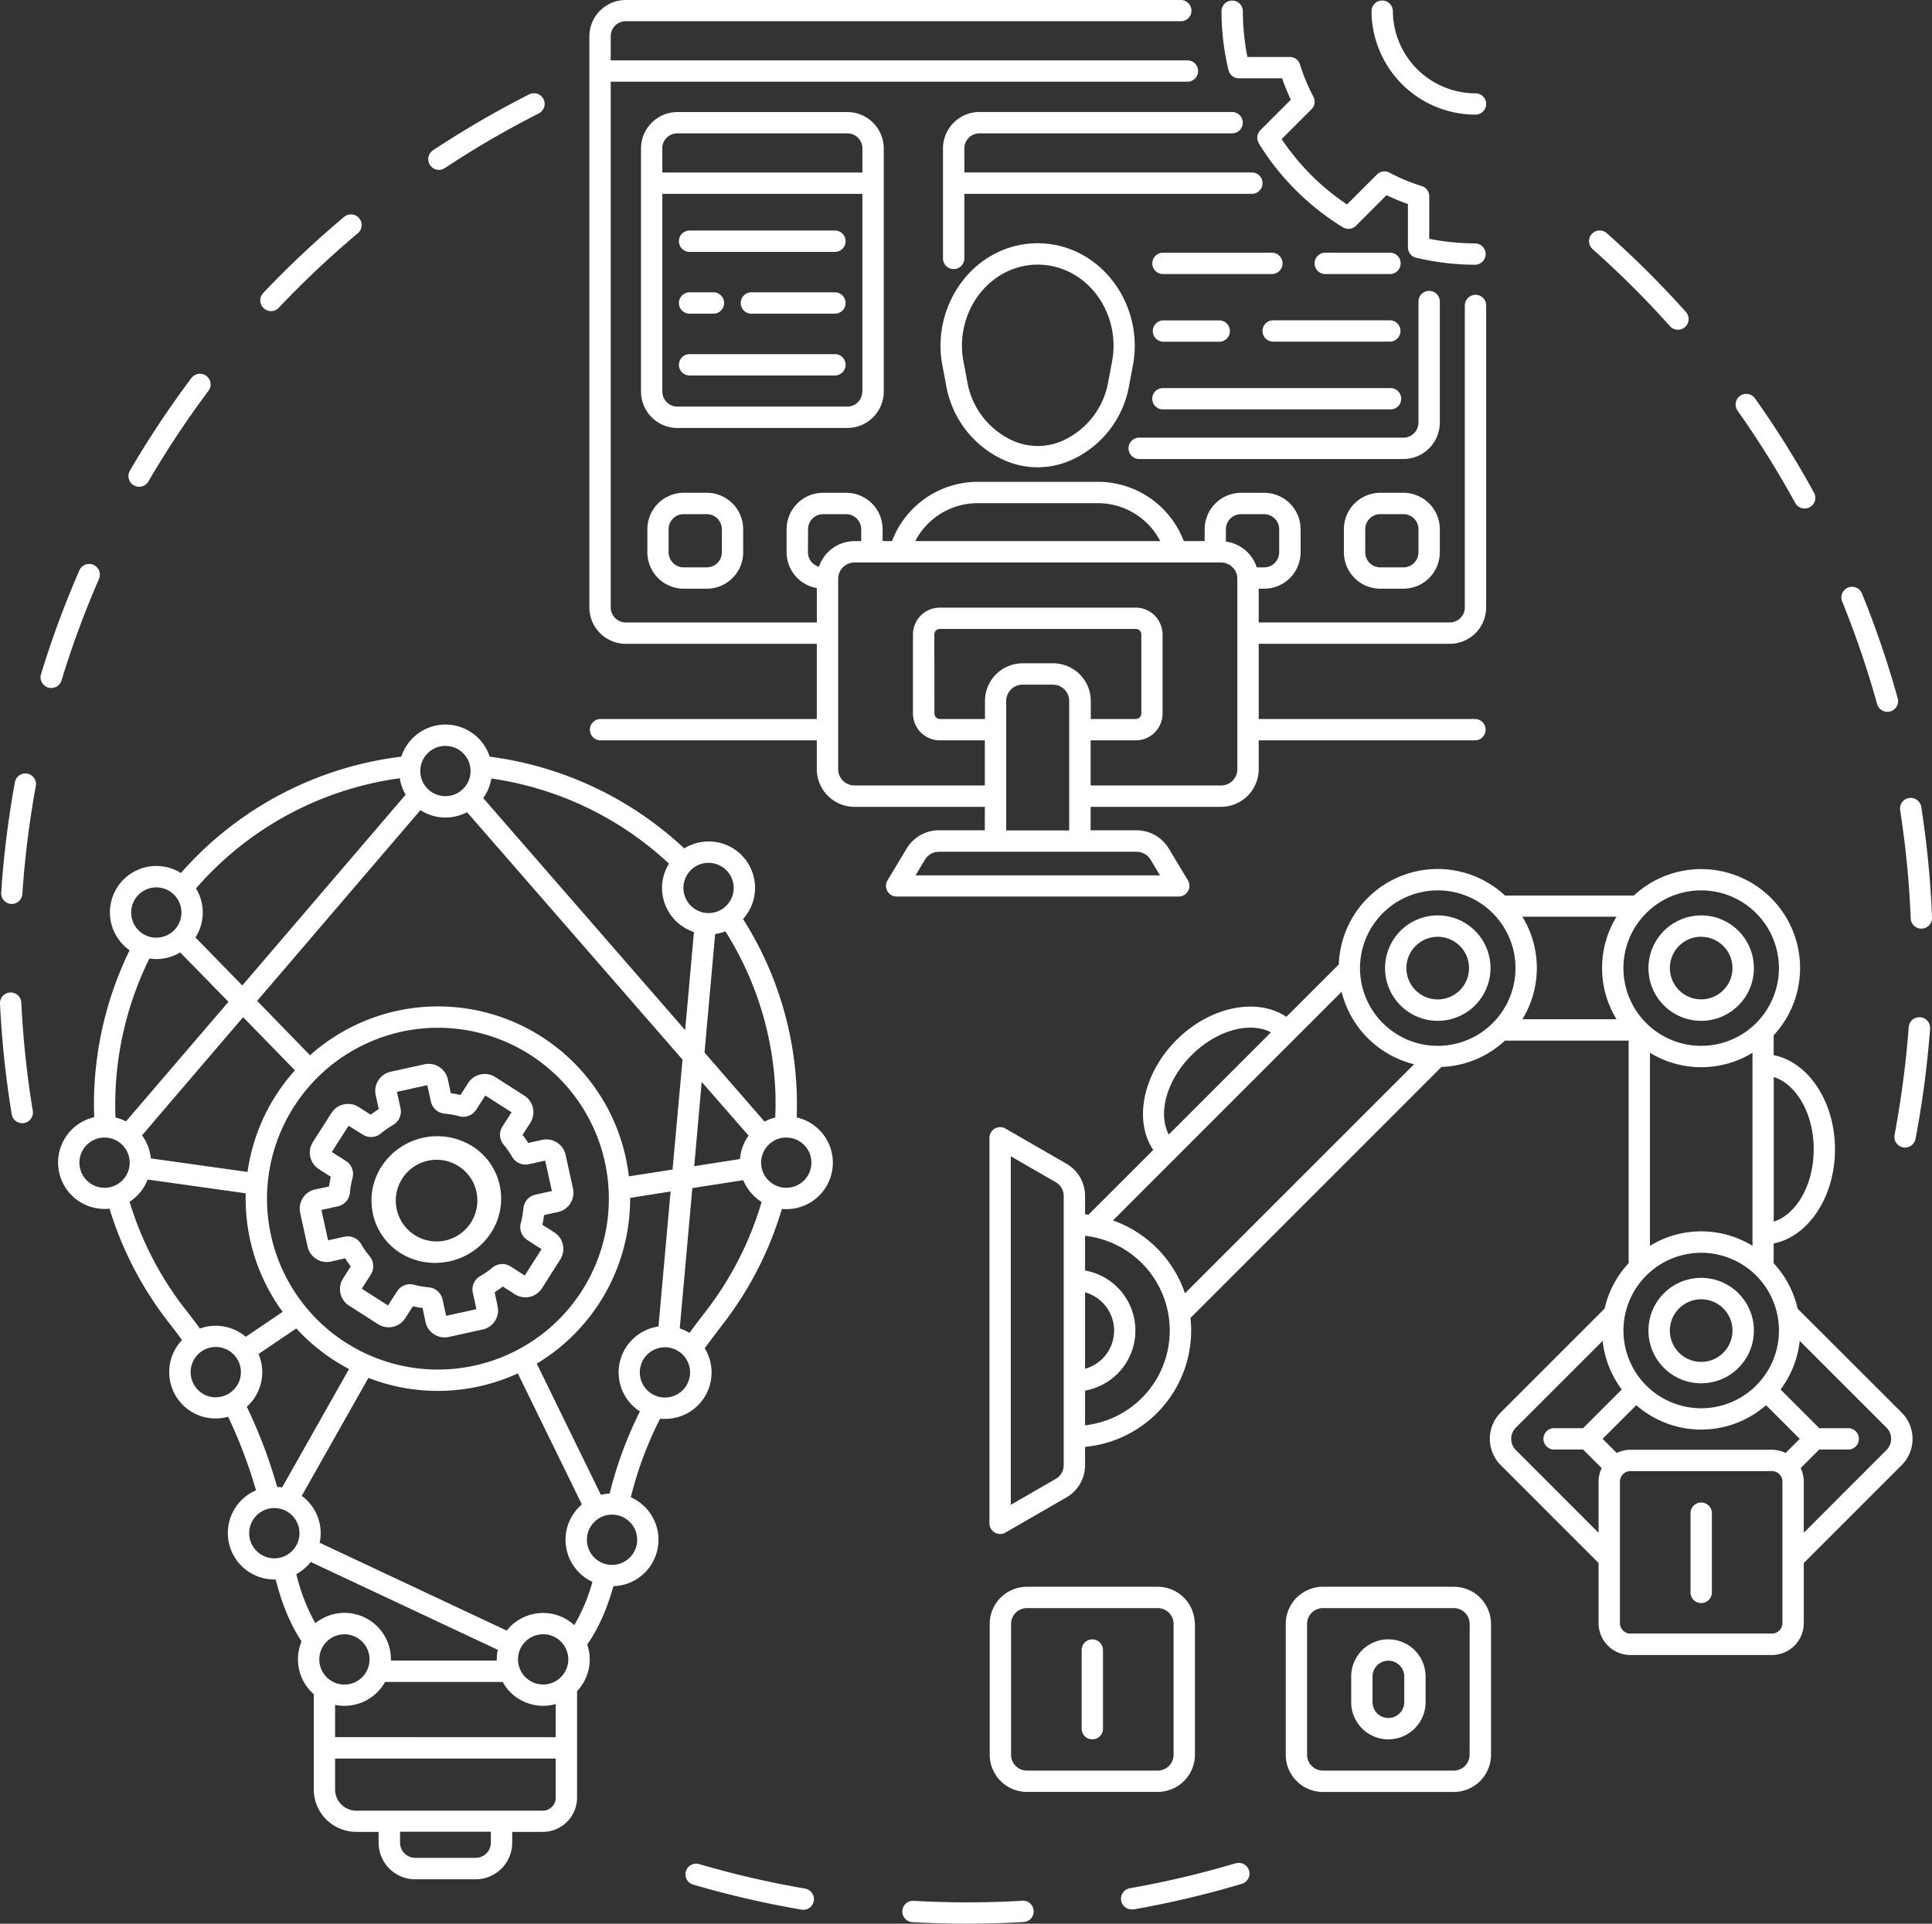 <svg xmlns="http://www.w3.org/2000/svg" viewBox="0 0 659.55 656.82"><rect x="0" y="0" width="659.55" height="656.82" fill="#333333" stroke="none"/><defs><style>.cls-1{fill:#fff;}</style></defs><g id="Layer_2" data-name="Layer 2"><g id="Ñëîé_1" data-name="Ñëîé 1"><path class="cls-1" d="M90,105.2a3.64,3.64,0,0,1-.15-5.15,333.11,333.11,0,0,1,27.63-26,3.64,3.64,0,1,1,4.68,5.58,326.44,326.44,0,0,0-27,25.46,3.64,3.64,0,0,1-5.15.14ZM7.28,342.34a3.64,3.64,0,0,0-7.28.34,331.54,331.54,0,0,0,4,37.75,3.64,3.64,0,0,0,3.59,3.06,4,4,0,0,0,.6-.05,3.65,3.65,0,0,0,3-4.19A324.08,324.08,0,0,1,7.28,342.34Zm2.05-78.2a3.64,3.64,0,0,0-4.24,2.93c-1.55,8.47-2.78,17.12-3.67,25.69-.41,4-.76,8-1,12a3.64,3.64,0,0,0,3.39,3.88H4a3.65,3.65,0,0,0,3.63-3.4c.26-3.88.6-7.82,1-11.71.87-8.39,2.08-16.84,3.59-25.13A3.64,3.64,0,0,0,9.33,264.14ZM45.68,165.7a3.7,3.7,0,0,0,1.84.49,3.65,3.65,0,0,0,3.15-1.81,323.6,323.6,0,0,1,20.5-30.94,3.64,3.64,0,1,0-5.83-4.37,331.35,331.35,0,0,0-21,31.64A3.66,3.66,0,0,0,45.68,165.7ZM149.85,58a3.64,3.64,0,0,0,2-.61,323.53,323.53,0,0,1,32.08-18.66,3.64,3.64,0,0,0-3.3-6.5,331,331,0,0,0-32.8,19.08,3.65,3.65,0,0,0,2,6.69Zm-116,139.49a3.65,3.65,0,0,0-6.68-2.92A329.8,329.8,0,0,0,14,230.19a3.65,3.65,0,0,0,2.42,4.55,3.56,3.56,0,0,0,1.07.16A3.64,3.64,0,0,0,21,232.32,321.55,321.55,0,0,1,33.87,197.49Zm315,451.5a326,326,0,0,1-37.12,0,3.65,3.65,0,0,0-.42,7.28c6.25.35,12.57.53,18.79.53s12.83-.19,19.17-.55a3.65,3.65,0,1,0-.42-7.28Zm73-12.82a323.85,323.85,0,0,1-36.12,8.53,3.64,3.64,0,0,0,.63,7.23,4.72,4.72,0,0,0,.64,0,329.71,329.71,0,0,0,36.94-8.73,3.64,3.64,0,1,0-2.09-7Zm-147,8.65a323.69,323.69,0,0,1-36.17-8.36,3.64,3.64,0,0,0-2.05,7,329.33,329.33,0,0,0,37,8.55,3.36,3.36,0,0,0,.63.06,3.65,3.65,0,0,0,.61-7.24Zm380.66-297.5a3.64,3.64,0,0,0-3.91,3.36q-.35,4.63-.83,9.28c-.95,9.2-2.31,18.46-4,27.52a3.65,3.65,0,0,0,2.9,4.27,3.91,3.91,0,0,0,.68.06,3.65,3.65,0,0,0,3.58-3c1.76-9.27,3.15-18.73,4.12-28.13q.5-4.75.85-9.5A3.65,3.65,0,0,0,655.51,347.32ZM612.86,171.74a3.65,3.65,0,0,0,3.2,1.89,3.71,3.71,0,0,0,1.75-.45,3.65,3.65,0,0,0,1.44-5,330.84,330.84,0,0,0-20.13-32.17,3.64,3.64,0,1,0-5.94,4.21A324.54,324.54,0,0,1,612.86,171.74Zm27.94,68.62a3.64,3.64,0,0,0,3.51,2.67,3.72,3.72,0,0,0,1-.13,3.64,3.64,0,0,0,2.53-4.49,328.76,328.76,0,0,0-12.25-35.91,3.65,3.65,0,0,0-6.76,2.74A322.92,322.92,0,0,1,640.8,240.36ZM570,111.26a3.65,3.65,0,1,0,5.43-4.87,333.07,333.07,0,0,0-26.9-26.77,3.64,3.64,0,1,0-4.84,5.45A323.47,323.47,0,0,1,570,111.26Zm81.67,161.21a3.64,3.64,0,0,0-3,4.16,323.06,323.06,0,0,1,3.61,36.93,3.64,3.64,0,0,0,3.64,3.5h.15a3.64,3.64,0,0,0,3.49-3.79,331.18,331.18,0,0,0-3.68-37.77A3.66,3.66,0,0,0,651.69,272.47ZM201.2,207.38V12.43A12.44,12.44,0,0,1,213.63,0H403.06a3.63,3.63,0,0,1,.43,7.24,3,3,0,0,1-.43,0H213.63a5.14,5.14,0,0,0-5.14,5.14v8.23H405.55a3.65,3.65,0,0,1,0,7.29H208.49V207.38a5.15,5.15,0,0,0,5.14,5.15h65.22V200.79a12.43,12.43,0,0,1-10.32-12.22V180.7A12.45,12.45,0,0,1,281,168.26h7.88a12.44,12.44,0,0,1,12.43,12.44v4.05h3.2a31.35,31.35,0,0,1,29.25-20.24h41.11a31.35,31.35,0,0,1,29.25,20.24h7.13V180.7a12.45,12.45,0,0,1,12.44-12.44h7.89A12.44,12.44,0,0,1,444,180.7v7.87A12.44,12.44,0,0,1,431.54,201H429.7v11.52h65.22a5.15,5.15,0,0,0,5.14-5.15V104.29a3.7,3.7,0,0,1,3.65-3.64,3.64,3.64,0,0,1,3.64,3.64V207.38a12.45,12.45,0,0,1-12.43,12.44H429.7v25.67h74a3.65,3.65,0,0,1,0,7.29h-74v9.84a12.88,12.88,0,0,1-12.86,12.86H372.33v8H388a12.9,12.9,0,0,1,11,6.24l6.53,10.86a3.65,3.65,0,0,1-3.13,5.52H306.11a3.64,3.64,0,0,1-3.12-5.52l6.52-10.86a12.88,12.88,0,0,1,11-6.24h15.69v-8h-44.5a12.88,12.88,0,0,1-12.86-12.86v-9.84h-74a3.65,3.65,0,0,1,0-7.29h74V219.82H213.63A12.44,12.44,0,0,1,201.2,207.38Zm74.62-18.81a5.14,5.14,0,0,0,3.76,4.94,12.84,12.84,0,0,1,12.13-8.76H294V180.7a5.16,5.16,0,0,0-5.15-5.15H281a5.15,5.15,0,0,0-5.14,5.15Zm10.32,74.05a5.58,5.58,0,0,0,5.57,5.57h44.5V252.78H320.84a9.17,9.17,0,0,1-9.17-9.16v-27a9.17,9.17,0,0,1,9.17-9.16h66.87a9.17,9.17,0,0,1,9.1,8.22,5.31,5.31,0,0,1,.07.94v27a9.17,9.17,0,0,1-9.17,9.16H372.33v15.41h44.51a5.58,5.58,0,0,0,5.57-5.57v-65a5.58,5.58,0,0,0-5.57-5.57H291.71a5.58,5.58,0,0,0-5.57,5.57Zm26.31-77.87H396.1a24,24,0,0,0-21.27-12.95H333.72A24,24,0,0,0,312.45,184.75ZM418.5,180.7v4.22a12.79,12.79,0,0,1,10.53,8.8h2.51a5.16,5.16,0,0,0,5.15-5.15V180.7a5.16,5.16,0,0,0-5.15-5.15h-7.89A5.16,5.16,0,0,0,418.5,180.7ZM388,290.82H320.52a5.61,5.61,0,0,0-4.77,2.7l-3.2,5.35H396l-3.21-5.35A5.58,5.58,0,0,0,388,290.82Zm-23-7.29V239.31a5.57,5.57,0,0,0-5.57-5.55H349.07a5.57,5.57,0,0,0-5.57,5.55v44.22ZM319,243.62a1.88,1.88,0,0,0,1.88,1.87h15.37v-6.18a12.87,12.87,0,0,1,12.86-12.84h10.41a12.86,12.86,0,0,1,12.85,12.84v6.18h15.38a1.88,1.88,0,0,0,1.88-1.87V216.68l0-.24a1.85,1.85,0,0,0-1.85-1.7H320.84a1.88,1.88,0,0,0-1.88,1.87Zm-17.3-109.93a12.44,12.44,0,0,1-12.43,12.43h-58a12.44,12.44,0,0,1-12.44-12.43v-83a12.45,12.45,0,0,1,12.44-12.43h58a12.44,12.44,0,0,1,12.43,12.43v83Zm-7.29,0V66.18h-68.3v67.51a5.15,5.15,0,0,0,5.15,5.14h58A5.14,5.14,0,0,0,294.37,133.69Zm-68.3-83v8.22h68.3V50.67a5.14,5.14,0,0,0-5.14-5.14h-58A5.15,5.15,0,0,0,226.07,50.67ZM235.61,86h49.22a3.65,3.65,0,1,0,0-7.29H235.61a3.65,3.65,0,1,0,0,7.29Zm49.22,34.91H235.61a3.65,3.65,0,1,0,0,7.29h49.22a3.65,3.65,0,1,0,0-7.29Zm0-21.1H256.71a3.65,3.65,0,1,0,0,7.29h28.12a3.65,3.65,0,1,0,0-7.29Zm-41.09,7.29a3.65,3.65,0,0,0,0-7.29h-8.13a3.65,3.65,0,1,0,0,7.29Zm240.5,37.19a5.15,5.15,0,0,1-5.14,5.14h-90a3.65,3.65,0,1,0,0,7.29h90a12.45,12.45,0,0,0,12.43-12.43V102.78a3.65,3.65,0,0,0-7.29,0ZM321.92,50.67V88.41a3.65,3.65,0,0,0,7.29,0V66.18h98.34a3.65,3.65,0,0,0,0-7.29H329.21V50.67a5.15,5.15,0,0,1,5.15-5.14h86.05a3.65,3.65,0,1,0,0-7.29H334.36A12.45,12.45,0,0,0,321.92,50.67ZM474.7,132.5H397a3.64,3.64,0,1,0,0,7.28H474.7a3.64,3.64,0,0,0,0-7.28ZM393.38,89.92A3.64,3.64,0,0,0,397,93.57h37a3.65,3.65,0,1,0,0-7.29H397A3.64,3.64,0,0,0,393.38,89.92Zm58.86,3.65H474.7a3.65,3.65,0,0,0,0-7.29H452.24a3.65,3.65,0,0,0,0,7.29Zm-35.81,15.82H397a3.65,3.65,0,0,0,0,7.29h19.41a3.65,3.65,0,0,0,0-7.29ZM431,113a3.65,3.65,0,0,0,3.64,3.65h40a3.65,3.65,0,0,0,0-7.29h-40A3.64,3.64,0,0,0,431,113ZM253.71,180.69v7.88A12.44,12.44,0,0,1,241.28,201H233.4A12.44,12.44,0,0,1,221,188.57v-7.88a12.45,12.45,0,0,1,12.44-12.44h7.88A12.44,12.44,0,0,1,253.71,180.69Zm-7.28,0a5.16,5.16,0,0,0-5.15-5.15H233.4a5.16,5.16,0,0,0-5.15,5.15v7.88a5.16,5.16,0,0,0,5.15,5.15h7.88a5.16,5.16,0,0,0,5.15-5.15Zm245.1,0v7.88A12.44,12.44,0,0,1,479.1,201h-7.89a12.44,12.44,0,0,1-12.43-12.43v-7.88a12.45,12.45,0,0,1,12.43-12.44h7.89A12.45,12.45,0,0,1,491.53,180.69Zm-7.29,0a5.15,5.15,0,0,0-5.14-5.15h-7.89a5.15,5.15,0,0,0-5.14,5.15v7.88a5.15,5.15,0,0,0,5.14,5.15h7.89a5.15,5.15,0,0,0,5.14-5.15ZM503.71,39.14a3.64,3.64,0,1,0,0-7.28A28.24,28.24,0,0,1,475.5,3.64a3.65,3.65,0,0,0-7.29,0A35.53,35.53,0,0,0,503.71,39.14Zm-74,9.78A87.36,87.36,0,0,0,458.43,77.6a3.64,3.64,0,0,0,4.48-.53l3.32-3.32,7.1-7.1a71.1,71.1,0,0,0,7.31,3V84.43a3.78,3.78,0,0,0,.22,1.25A3.64,3.64,0,0,0,483.43,88l.34.07a87,87,0,0,0,19.94,2.32,3.65,3.65,0,0,0,0-7.29,80.15,80.15,0,0,1-15.79-1.57V67a3.64,3.64,0,0,0-2.57-3.48,62.41,62.41,0,0,1-11-4.57,3.63,3.63,0,0,0-4.29.64l-.33.33h0l-9.16,9.16-.72.73a80.44,80.44,0,0,1-16.79-15,78.57,78.57,0,0,1-5.53-7.33L447.73,37.3a3.64,3.64,0,0,0,.64-4.28,63,63,0,0,1-4.57-11,3.65,3.65,0,0,0-3.49-2.57H425.85a80,80,0,0,1-1.56-15.79,3.65,3.65,0,0,0-7.29,0,87.06,87.06,0,0,0,2.38,20.28,3.65,3.65,0,0,0,3.55,2.79h14.75a69.09,69.09,0,0,0,3,7.31L430.28,44.44h0A3.64,3.64,0,0,0,429.75,48.92Zm-44.27,82.81a34.39,34.39,0,0,1-20.14,25.54,28.1,28.1,0,0,1-22.13,0,34.39,34.39,0,0,1-20.14-25.54l-1.32-7c-3.34-17.64,6.93-35.35,23.36-40.32a31.62,31.62,0,0,1,18.33,0c16.43,5,26.69,22.68,23.36,40.32ZM361.33,91.4a24.23,24.23,0,0,0-14.11,0c-12.92,3.91-21,18-18.31,32l1.32,7a27.12,27.12,0,0,0,15.82,20.19,20.93,20.93,0,0,0,16.45,0,27.12,27.12,0,0,0,15.82-20.19l1.32-7C382.29,109.36,374.25,95.31,361.33,91.4Zm111.5,239.14a18,18,0,1,1,18,18A18,18,0,0,1,472.83,330.54Zm7.29,0a10.69,10.69,0,1,0,10.69-10.69A10.7,10.7,0,0,0,480.12,330.54Zm100.63-18a18,18,0,1,1-18,18A18,18,0,0,1,580.75,312.56Zm0,7.29a10.69,10.69,0,1,0,10.69,10.69A10.71,10.71,0,0,0,580.75,319.85Zm68.42,162.44a12.7,12.7,0,0,1,0,18l-33.39,33.4v20.51a10.9,10.9,0,0,1-10.89,10.89H556.61a10.9,10.9,0,0,1-10.89-10.89V533.65l-33.39-33.4a12.72,12.72,0,0,1,0-18l35.45-35.45a33.68,33.68,0,0,1,8.2-15.51v-76H513.77a33.6,33.6,0,0,1-21.68,9L406.4,450a40.47,40.47,0,0,1,.24,4.28A39.91,39.91,0,0,1,370.42,494v6.26a12.72,12.72,0,0,1-6.35,11l-20.82,12a3.62,3.62,0,0,1-3.64,0,3.64,3.64,0,0,1-1.83-3.16V388.49a3.65,3.65,0,0,1,5.47-3.16l20.82,12a12.72,12.72,0,0,1,6.35,11v6.26l1.17.14,22.1-22.09c-6.7-10-3.59-26,7.92-37.53s27.52-14.63,37.53-7.93l17.91-17.91a33.74,33.74,0,0,1,56.72-23.51h44a33.77,33.77,0,0,1,47.73,47.72v6.78c11.81,2.34,20.92,15.84,20.93,32.14s-9.12,29.8-20.93,32.15v6.77a33.66,33.66,0,0,1,8.19,15.51Zm-3.57,9a5.39,5.39,0,0,0-1.58-3.83l-29.63-29.63a33.7,33.7,0,0,1-6.53,16.61l13.2,13.2h10.08a3.65,3.65,0,0,1,0,7.29H621.06l-6.35,6.35a10.7,10.7,0,0,1,1.07,4.62v17.46L644,495.09A5.37,5.37,0,0,0,645.6,491.27Zm-128.12,3.82,28.24,28.25V505.88a10.7,10.7,0,0,1,1.07-4.62l-6.35-6.35H530.36a3.65,3.65,0,0,1,0-7.29h10.08l13.2-13.2a33.6,33.6,0,0,1-6.52-16.61l-29.64,29.63A5.41,5.41,0,0,0,517.48,495.09ZM363.13,408.34a5.42,5.42,0,0,0-2.7-4.69l-15.36-8.86v119l15.36-8.86a5.42,5.42,0,0,0,2.7-4.69Zm7.29,59a13.54,13.54,0,0,0,0-26.09Zm0,19.31a32.56,32.56,0,0,0,0-64.71v11.85a20.82,20.82,0,0,1,0,41Zm34.1-45.07,78.21-78.21A33.89,33.89,0,0,1,458,338.63L379.94,416.7A40,40,0,0,1,404.52,441.56Zm59.76-111A26.54,26.54,0,1,0,490.81,304,26.57,26.57,0,0,0,464.28,330.54ZM580.75,304a26.54,26.54,0,1,0,26.54,26.53A26.56,26.56,0,0,0,580.75,304ZM554.22,454.27a26.54,26.54,0,1,0,26.53-26.53A26.56,26.56,0,0,0,554.22,454.27Zm60.18,37-11.49-11.5a33.63,33.63,0,0,1-44.31,0l-11.5,11.5,4.83,4.82a10.81,10.81,0,0,1,4.68-1.1h48.28a10.78,10.78,0,0,1,4.68,1.1ZM519.72,348h32.13a33.51,33.51,0,0,1,0-35H519.71a33.48,33.48,0,0,1,0,35Zm43.55,11.42v65.94a33.47,33.47,0,0,1,35,0V359.44a33.47,33.47,0,0,1-35,0Zm-6.66,198.32h48.28a3.6,3.6,0,0,0,3.6-3.6V505.88a3.6,3.6,0,0,0-3.6-3.6H556.61a3.6,3.6,0,0,0-3.6,3.6v48.28A3.6,3.6,0,0,0,556.61,557.76Zm48.92-190v49.35c7.77-2.46,13.63-12.58,13.64-24.68S613.3,370.19,605.53,367.74ZM399,387.37l34.89-34.9c-7.23-3.77-18.54-.75-27.1,7.8S395.2,380.13,399,387.37ZM580.75,436.3a18,18,0,1,1-18,18A18,18,0,0,1,580.75,436.3Zm-10.69,18a10.69,10.69,0,1,0,10.69-10.69A10.71,10.71,0,0,0,570.06,454.27ZM407.83,553.45c0,.34.1.67.1,1v44.66a12.72,12.72,0,0,1-12.7,12.7H350.57a12.71,12.71,0,0,1-12.7-12.7V554.47a12.71,12.71,0,0,1,12.7-12.7h44.66A12.68,12.68,0,0,1,407.83,553.45Zm-7.19,45.68V554.47a5.41,5.41,0,0,0-5.41-5.41H350.57a5.41,5.41,0,0,0-5.41,5.41v44.66a5.41,5.41,0,0,0,5.41,5.41h44.66A5.42,5.42,0,0,0,400.64,599.13Zm-27.74-39.4a3.64,3.64,0,0,0-3.64,3.64v26.86a3.64,3.64,0,1,0,7.28,0V563.37A3.64,3.64,0,0,0,372.9,559.73ZM580.75,513a3.64,3.64,0,0,0-3.64,3.64v26.86a3.65,3.65,0,1,0,7.29,0V516.59A3.65,3.65,0,0,0,580.75,513ZM509,554.47v44.66a12.71,12.71,0,0,1-12.69,12.7H451.62a12.71,12.71,0,0,1-12.69-12.7V554.47a12.71,12.71,0,0,1,12.69-12.7h44.67A12.71,12.71,0,0,1,509,554.47Zm-7.28,0a5.41,5.41,0,0,0-5.41-5.41H451.62a5.41,5.41,0,0,0-5.41,5.41v44.66a5.42,5.42,0,0,0,5.41,5.41h44.67a5.42,5.42,0,0,0,5.41-5.41Zm-15.05,17.95v8.75a12.7,12.7,0,1,1-25.4,0v-8.75a12.7,12.7,0,0,1,25.4,0Zm-7.29,0a5.41,5.41,0,0,0-10.82,0v8.75a5.41,5.41,0,0,0,10.82,0ZM217.85,538.84a15.74,15.74,0,0,1-8.45,2.72c-2.53,9.13-5.83,15.52-8.93,19.92A15.71,15.71,0,0,1,197,577.4v36.36a11.72,11.72,0,0,1-11.7,11.7H174.86v3.71a12.5,12.5,0,0,1-12.48,12.48H141.73a12.5,12.5,0,0,1-12.48-12.48v-3.71h-7.63A14.53,14.53,0,0,1,107.11,611V578.43a15.79,15.79,0,0,1-4.16-18c-3.14-4.73-6.41-11.52-8.83-21.15-.16,0-.31,0-.47,0a15.86,15.86,0,0,1-6.25-30.44,164.31,164.31,0,0,0-9.53-25.12,15.82,15.82,0,0,1-20.1-15.28,15.75,15.75,0,0,1,4.36-10.89c-1.33-1.84-2.67-3.64-4-5.34a120,120,0,0,1-20.74-39.53,15.48,15.48,0,0,1-1.68.09,15.86,15.86,0,0,1-3.56-31.32c0-1.37-.08-2.75-.08-4.12a120.14,120.14,0,0,1,12.17-52.87,15.84,15.84,0,0,1,17.52-26.38A119.23,119.23,0,0,1,137,258.35a15.86,15.86,0,0,1,30.17,0,119.72,119.72,0,0,1,66.42,31.32,15.84,15.84,0,0,1,20.07,24.11A117.87,117.87,0,0,1,272,373.58c.08,2.65.05,5.3,0,7.94a15.86,15.86,0,0,1-3.54,31.32c-.52,0-1,0-1.54-.08a120,120,0,0,1-20,39.16c-2,2.62-4.18,5.47-6.34,8.41A15.84,15.84,0,0,1,227,484.45c-.56,0-1.11,0-1.65-.08a125.05,125.05,0,0,0-10,26.85,15.85,15.85,0,0,1,2.49,27.62Zm-.33-13.12a8.58,8.58,0,1,0-8.58,8.58A8.59,8.59,0,0,0,217.52,525.72Zm-27.81,88V600.42H114.4V611a7.23,7.23,0,0,0,7.22,7.22H185.3A4.42,4.42,0,0,0,189.71,613.76Zm-22.14,15.41v-3.71h-31v3.71a5.2,5.2,0,0,0,5.19,5.19h20.65A5.2,5.2,0,0,0,167.57,629.17Zm22.14-36v-11.3a15.82,15.82,0,0,1-18.12-7.57H131.46a15.88,15.88,0,0,1-13.86,8.16,16.15,16.15,0,0,1-3.2-.32v11ZM93.65,532.06a8.58,8.58,0,1,0-8.58-8.58A8.59,8.59,0,0,0,93.65,532.06Zm-20-55a8.58,8.58,0,1,0-8.57-8.58A8.59,8.59,0,0,0,73.63,477.09ZM35.69,405.55A8.58,8.58,0,1,0,27.11,397,8.59,8.59,0,0,0,35.69,405.55Zm3.73-24A15.71,15.71,0,0,1,43,382.88l35-40.83L61.5,325.18a15.81,15.81,0,0,1-8.14,2.27,16.55,16.55,0,0,1-2.35-.19A112.72,112.72,0,0,0,39.34,377.4C39.34,378.79,39.37,380.18,39.42,381.57Zm13.94-61.41a8.58,8.58,0,1,0-8.58-8.57A8.58,8.58,0,0,0,53.36,320.16Zm13.53-16.81a15.73,15.73,0,0,1-.17,16.75l16,16.39,55.76-65.14a15.8,15.8,0,0,1-2-5.61A112.18,112.18,0,0,0,66.89,303.35Zm76.59-40.09a8.58,8.58,0,1,0,8.58-8.57A8.59,8.59,0,0,0,143.48,263.26Zm98.41,31.35a8.58,8.58,0,1,0,8.58,8.57A8.58,8.58,0,0,0,241.89,294.61Zm26.54,93.79A8.58,8.58,0,1,0,277,397,8.58,8.58,0,0,0,268.43,388.4ZM227,460a8.58,8.58,0,1,0,8.58,8.58A8.59,8.59,0,0,0,227,460ZM194,566.56a8.58,8.58,0,1,0-8.58,8.58A8.59,8.59,0,0,0,194,566.56ZM84.51,400.14a65.35,65.35,0,0,1,16.17-34.69L83,347.29,48.49,387.63a15.75,15.75,0,0,1,3,7.88Zm6.64,9.12a58.35,58.35,0,1,0,58.35-58.35A58.41,58.41,0,0,0,91.15,409.26Zm-3.37-67.53,18.06,18.57a65.58,65.58,0,0,1,108.84,41.34l14.92-2.32L233,361.79,159.44,277.3a15.76,15.76,0,0,1-15.92-.69Zm164.84,54a15.73,15.73,0,0,1,2.93-8l-16-18.33L237,398.17Zm-34.16,86.18a15.84,15.84,0,0,1,6.33-29l4.14-46.1L215.12,409c0,.1,0,.2,0,.31a65.69,65.69,0,0,1-31.88,56.27l21.89,44.8a16,16,0,0,1,3-.44A132.82,132.82,0,0,1,218.46,481.92Zm22.68-34.45A113,113,0,0,0,260,410.39a16,16,0,0,1-6.26-7.44l-17.39,2.7-4.3,47.89a17,17,0,0,1,3.31,1.56C237.33,452.44,239.29,449.86,241.14,447.47Zm23.59-73.67A110.74,110.74,0,0,0,247.64,318a15.66,15.66,0,0,1-3.5.91l-3.63,40.47L261,382.94a15.78,15.78,0,0,1,3.64-1.37C264.77,379,264.8,376.4,264.73,373.8Zm-97-108a15.69,15.69,0,0,1-2.77,6.7l68.94,79.22,3-33.49A15.9,15.9,0,0,1,226,303.18a15.72,15.72,0,0,1,2.38-8.31A112.28,112.28,0,0,0,167.7,265.8ZM44.24,410.32a112.77,112.77,0,0,0,19.58,37.43c1.48,1.87,2.95,3.84,4.41,5.86a15.77,15.77,0,0,1,15.66,2.82l12.6-8.52a65.32,65.32,0,0,1-12.63-38.65c0-.62,0-1.23,0-1.84l-33.45-4.69A15.94,15.94,0,0,1,44.24,410.32Zm40,69.95a171.85,171.85,0,0,1,10.37,27.39,15.6,15.6,0,0,1,1.69.2l22.85-40.43a66.22,66.22,0,0,1-18-13.86l-12.9,8.73a15.8,15.8,0,0,1-4,18Zm16.93,57.17a64.69,64.69,0,0,0,6.48,16.77,15.84,15.84,0,0,1,25.8,12.35c0,.14,0,.27,0,.41H169.6c0-.14,0-.27,0-.41a15.88,15.88,0,0,1,.34-3.26l-63.86-30A15.72,15.72,0,0,1,101.18,537.44ZM109,566.56A8.58,8.58,0,1,0,117.6,558,8.59,8.59,0,0,0,109,566.56Zm93.23-26.48a15.83,15.83,0,0,1-3.59-26.42l-21.87-44.74a65.36,65.36,0,0,1-51,1.53l-22.76,40.29a15.79,15.79,0,0,1,6.12,16l63.86,30a15.77,15.77,0,0,1,23.06-1.87A61.17,61.17,0,0,0,202.25,540.08ZM105,425.61l-2.53-11.51a6.72,6.72,0,0,1,5.11-8l4.76-1c.15-1.12.34-2.22.59-3.31l-4.1-2.63a6.71,6.71,0,0,1-2-9.26l6.35-9.93a6.71,6.71,0,0,1,9.26-2l4.11,2.63c.89-.68,1.81-1.33,2.76-1.92l-1.05-4.76a6.71,6.71,0,0,1,5.11-8l11.52-2.53a6.72,6.72,0,0,1,8,5.11l1,4.76c1.11.15,2.22.35,3.32.59l2.62-4.1a6.72,6.72,0,0,1,9.26-2l9.94,6.35a6.73,6.73,0,0,1,2,9.27l-2.63,4.1c.69.89,1.33,1.81,1.93,2.76l4.75-1.05a6.73,6.73,0,0,1,8,5.11l2.53,11.52a6.72,6.72,0,0,1-5.11,8l-4.76,1.05c-.15,1.11-.34,2.21-.59,3.31l4.1,2.62a6.71,6.71,0,0,1,2,9.26L185,439.89a6.72,6.72,0,0,1-9.26,2l-4.11-2.63a33.22,33.22,0,0,1-2.76,1.93l1,4.75a6.68,6.68,0,0,1-5.11,8l-11.51,2.53a7.23,7.23,0,0,1-1.45.16,6.7,6.7,0,0,1-6.54-5.27l-1-4.76c-1.12-.15-2.22-.34-3.31-.59l-2.63,4.1a6.71,6.71,0,0,1-9.26,2l-9.94-6.35a6.72,6.72,0,0,1-2-9.26l2.63-4.11a33.12,33.12,0,0,1-1.92-2.76L113,430.73a6.69,6.69,0,0,1-8-5.12Zm10.32-13.73-5.6,1.23L112,423.48l5.6-1.23a5.28,5.28,0,0,1,5.7,2.54,30.21,30.21,0,0,0,2.88,4.13,5.27,5.27,0,0,1,.41,6.23L123.52,440l8.94,5.73,3.1-4.83a5.24,5.24,0,0,1,4.43-2.43,5.54,5.54,0,0,1,1.39.19,29.79,29.79,0,0,0,5,.88,5.26,5.26,0,0,1,4.69,4.12l1.24,5.6L162.64,447l-1.23-5.61a5.27,5.27,0,0,1,2.54-5.7,29.61,29.61,0,0,0,4.13-2.88,5.28,5.28,0,0,1,6.23-.41l4.83,3.1,5.73-9-4.83-3.1a5.25,5.25,0,0,1-2.24-5.82,29.86,29.86,0,0,0,.88-5,5.27,5.27,0,0,1,4.13-4.7l5.59-1.23-2.27-10.38-5.61,1.23a5.26,5.26,0,0,1-5.7-2.54,30.21,30.21,0,0,0-2.88-4.13,5.26,5.26,0,0,1-.41-6.23l3.1-4.83-8.95-5.73-3.1,4.83a5.26,5.26,0,0,1-5.83,2.24,29.68,29.68,0,0,0-4.95-.88,5.26,5.26,0,0,1-4.69-4.12l-1.24-5.6-10.37,2.28,1.23,5.6a5.28,5.28,0,0,1-2.55,5.71,29.78,29.78,0,0,0-4.12,2.87,5.28,5.28,0,0,1-6.24.41L119,384.36l-5.73,8.95,4.83,3.09a5.26,5.26,0,0,1,2.24,5.82,29.61,29.61,0,0,0-.88,5A5.29,5.29,0,0,1,115.34,411.88Zm12,2.55A21.29,21.29,0,0,1,130.43,398a22.66,22.66,0,0,1,30.55-6.8,21,21,0,0,1,9.61,13.49,21.32,21.32,0,0,1-3.13,16.46,22.26,22.26,0,0,1-7.37,6.91c-.15.09-.3.19-.45.27-.33.18-.65.35-1,.51a20.71,20.71,0,0,1-2,.89l-.11,0a20.76,20.76,0,0,1-2.67.84,19.81,19.81,0,0,1-2.5.43,21.43,21.43,0,0,1-2.88.19,22,22,0,0,1-11.62-3.27h0A21.09,21.09,0,0,1,127.3,414.43Zm35.3-7.72a13.94,13.94,0,1,0-10.36,16.78A14,14,0,0,0,162.6,406.71Z"/></g></g></svg>